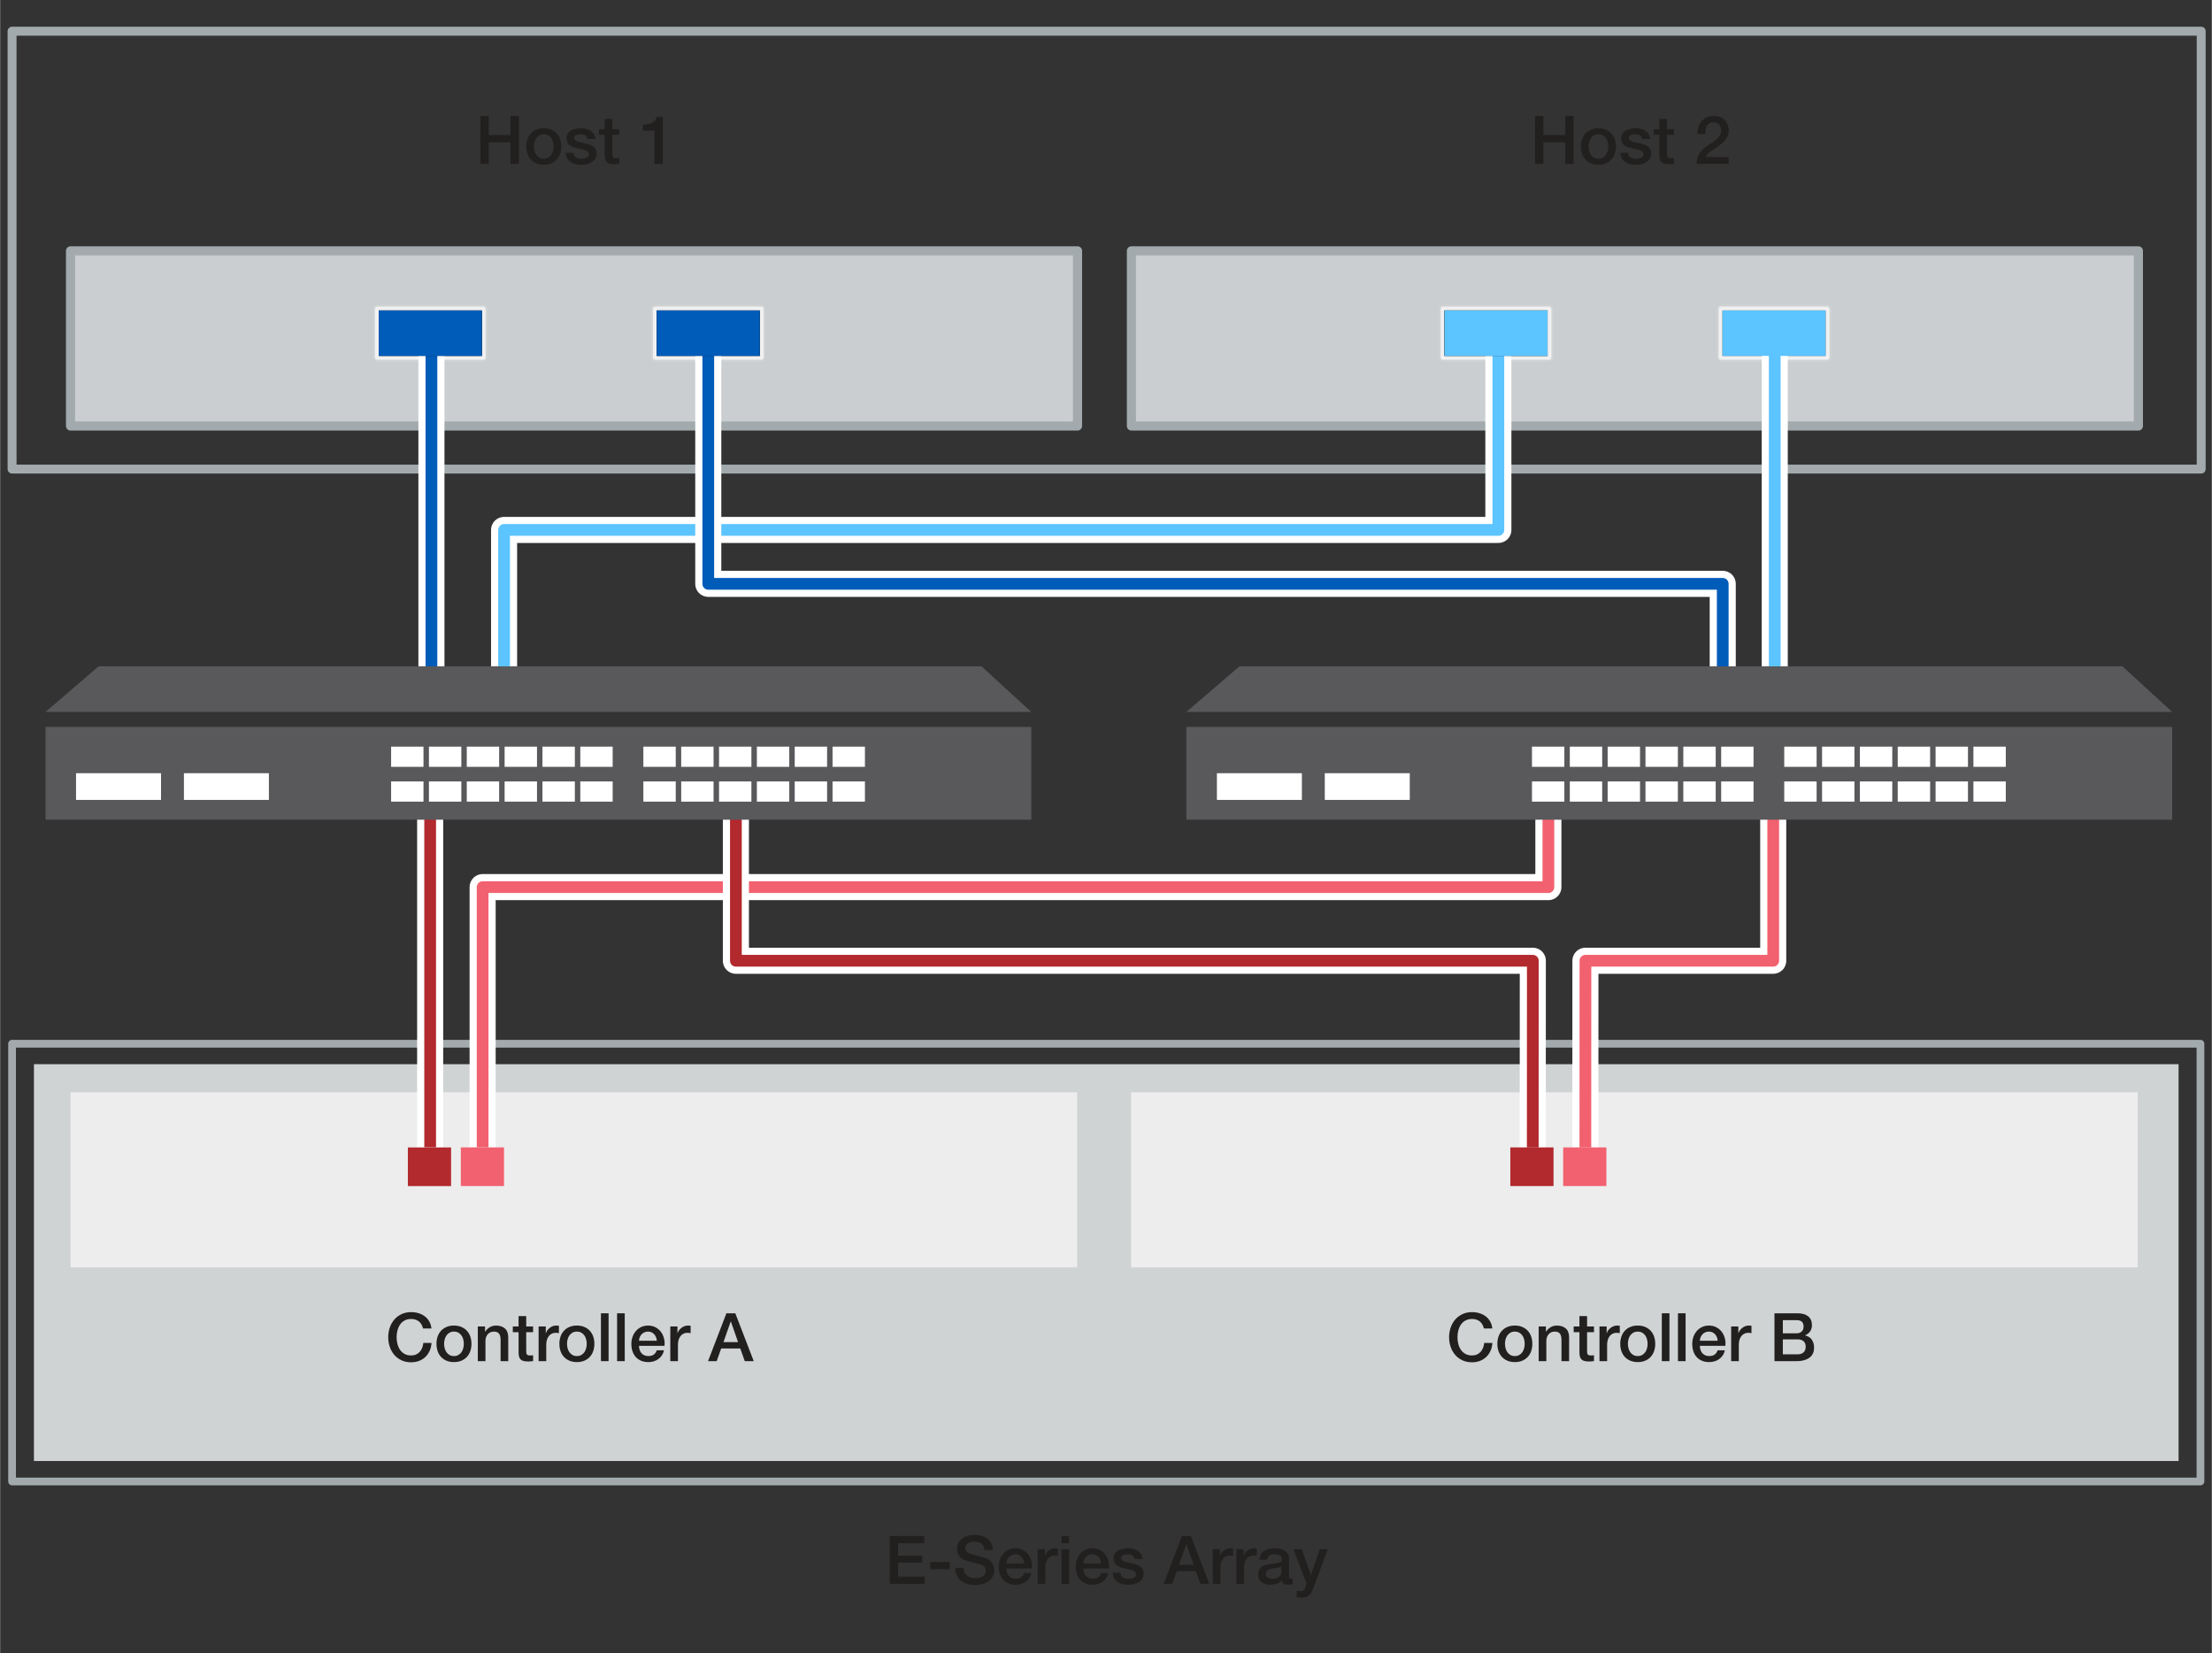 <?xml version="1.0" encoding="UTF-8"?><svg xmlns="http://www.w3.org/2000/svg" width="4.125in" height="3.083in" viewBox="0 0 297 222.007"><rect x="0" y="0" width="297" height="222.007" fill="#333333" stroke="none"/><g id="a"><rect x="1.6" y="4.189" width="293.969" height="58.794" fill="none" stroke="#a2aaad" stroke-linecap="round" stroke-linejoin="round" stroke-width="1.199"/><rect x="9.45" y="33.68" width="135.226" height="23.518" fill="#caced0" stroke="#a2aaad" stroke-linecap="round" stroke-linejoin="round" stroke-width="1.225"/><rect x="151.912" y="33.68" width="135.226" height="23.518" fill="#caced0" stroke="#a2aaad" stroke-linecap="round" stroke-linejoin="round" stroke-width="1.225"/><path d="M64.488,15.573h1.125v2.556h2.925v-2.556h1.125v6.426h-1.125v-2.898h-2.925v2.898h-1.125v-6.426Z" fill="#221f1f"/><path d="M73.001,22.124c-.372,0-.704-.062-.994-.185-.292-.123-.537-.292-.738-.509-.201-.216-.354-.474-.459-.773s-.157-.63-.157-.99c0-.354.052-.681.157-.98.105-.301.258-.559.459-.774s.447-.386.738-.509c.291-.123.622-.185.994-.185s.704.062.995.185.537.293.738.509c.201.216.354.474.459.774.105.3.158.627.158.98,0,.36-.053.69-.158.99s-.258.558-.459.773c-.201.217-.447.386-.738.509s-.623.185-.995.185ZM73.001,21.315c.228,0,.426-.049.594-.145s.306-.222.414-.378.188-.331.238-.526.077-.395.077-.599c0-.198-.026-.396-.077-.594s-.13-.374-.238-.526c-.108-.153-.246-.277-.414-.374-.168-.096-.366-.144-.594-.144s-.426.048-.594.144c-.168.097-.306.221-.414.374-.108.152-.188.328-.239.526-.051.198-.076.396-.076.594,0,.204.025.403.076.599.051.195.131.37.239.526s.246.282.414.378.366.145.594.145Z" fill="#221f1f"/><path d="M76.979,20.504c.03.3.144.51.342.63.198.12.435.181.711.181.096,0,.205-.008.328-.022.123-.016.239-.044.347-.086s.196-.104.266-.185c.069-.081.1-.188.094-.319s-.054-.24-.144-.324c-.09-.084-.206-.151-.346-.202-.141-.051-.302-.095-.481-.131-.18-.036-.363-.075-.549-.117-.192-.042-.376-.093-.553-.152-.177-.061-.336-.142-.477-.243-.141-.103-.253-.232-.337-.392-.084-.159-.126-.355-.126-.59,0-.252.061-.463.184-.634.123-.172.279-.31.468-.414.189-.105.399-.179.63-.221s.452-.063.662-.063c.24,0,.469.026.688.077.219.051.417.133.594.247.177.114.324.263.441.445.117.184.19.404.22.662h-1.071c-.048-.246-.161-.411-.337-.495-.177-.084-.38-.126-.608-.126-.072,0-.157.006-.256.018-.099.013-.192.035-.279.067-.087.033-.161.081-.221.145-.06.062-.09.146-.09.247,0,.126.043.229.13.307.087.077.201.143.342.193.141.051.301.094.481.13.18.036.366.075.558.117.186.042.369.093.549.153.18.06.34.141.481.243.141.102.255.23.342.387s.131.348.131.576c0,.275-.063.51-.189.702-.126.191-.29.348-.49.468-.201.12-.425.207-.67.261-.246.054-.489.081-.729.081-.294,0-.566-.033-.814-.099-.249-.066-.465-.167-.648-.302-.183-.135-.327-.303-.432-.504s-.161-.439-.167-.716h1.026Z" fill="#221f1f"/><path d="M80.408,17.345h.774v-1.395h1.026v1.395h.927v.766h-.927v2.483c0,.108.004.201.014.279.009.078.03.144.063.198.033.054.082.095.148.121.066.027.156.041.27.041.072,0,.144-.002.216-.005s.144-.014.216-.031v.792c-.114.012-.225.023-.333.036-.108.012-.219.018-.333.018-.27,0-.487-.025-.652-.076s-.294-.126-.387-.226c-.093-.099-.156-.223-.189-.373-.033-.15-.052-.321-.058-.513v-2.745h-.774v-.766Z" fill="#221f1f"/><path d="M86.312,16.743c.216,0,.426-.019.63-.054.204-.036.389-.097.554-.181s.306-.191.423-.324c.117-.132.193-.293.229-.485h.837v6.3h-1.125v-4.446h-1.548v-.81Z" fill="#221f1f"/><path d="M206.115,15.573h1.125v2.556h2.925v-2.556h1.125v6.426h-1.125v-2.898h-2.925v2.898h-1.125v-6.426Z" fill="#221f1f"/><path d="M214.628,22.124c-.372,0-.704-.062-.994-.185-.292-.123-.537-.292-.738-.509-.201-.216-.354-.474-.459-.773s-.157-.63-.157-.99c0-.354.052-.681.157-.98.105-.301.258-.559.459-.774s.447-.386.738-.509c.291-.123.622-.185.994-.185s.704.062.995.185.537.293.738.509c.201.216.354.474.459.774.105.3.158.627.158.98,0,.36-.053.69-.158.99s-.258.558-.459.773c-.201.217-.447.386-.738.509s-.623.185-.995.185ZM214.628,21.315c.228,0,.426-.049.594-.145s.306-.222.414-.378.188-.331.238-.526.077-.395.077-.599c0-.198-.026-.396-.077-.594s-.13-.374-.238-.526c-.108-.153-.246-.277-.414-.374-.168-.096-.366-.144-.594-.144s-.426.048-.594.144c-.168.097-.306.221-.414.374-.108.152-.188.328-.239.526-.051.198-.076.396-.076.594,0,.204.025.403.076.599.051.195.131.37.239.526s.246.282.414.378.366.145.594.145Z" fill="#221f1f"/><path d="M218.606,20.504c.03.3.144.51.342.63.198.12.435.181.711.181.096,0,.205-.008.328-.022.124-.016.239-.044.346-.086.109-.042.197-.104.266-.185s.102-.188.096-.319c-.008-.132-.055-.24-.145-.324s-.205-.151-.347-.202-.302-.095-.481-.131c-.18-.036-.363-.075-.549-.117-.192-.042-.376-.093-.553-.152-.177-.061-.336-.142-.477-.243-.141-.103-.253-.232-.337-.392-.084-.159-.126-.355-.126-.59,0-.252.061-.463.184-.634.123-.172.279-.31.468-.414.189-.105.399-.179.63-.221s.452-.063.662-.063c.24,0,.469.026.689.077.219.051.416.133.594.247.176.114.324.263.441.445.117.184.189.404.221.662h-1.072c-.047-.246-.16-.411-.337-.495-.177-.084-.38-.126-.608-.126-.072,0-.157.006-.256.018-.099.013-.192.035-.279.067-.087.033-.161.081-.221.145-.06.062-.09.146-.09.247,0,.126.043.229.13.307.087.077.201.143.342.193.141.051.301.094.481.13.18.036.366.075.557.117.188.042.369.093.549.153.182.06.342.141.482.243.141.102.256.23.342.387.088.156.131.348.131.576,0,.275-.062.51-.189.702-.125.191-.289.348-.49.468s-.424.207-.67.261-.49.081-.729.081c-.294,0-.566-.033-.814-.099-.249-.066-.465-.167-.648-.302-.183-.135-.327-.303-.432-.504s-.161-.439-.167-.716h1.026Z" fill="#221f1f"/><path d="M222.035,17.345h.773v-1.395h1.026v1.395h.927v.766h-.927v2.483c0,.108.005.201.014.279s.029.144.062.198c.033.054.083.095.148.121.066.027.156.041.271.041.072,0,.144-.002.216-.005s.144-.014.216-.031v.792c-.114.012-.225.023-.333.036-.107.012-.219.018-.333.018-.27,0-.487-.025-.652-.076s-.294-.126-.387-.226c-.094-.099-.156-.223-.189-.373s-.053-.321-.059-.513v-2.745h-.773v-.766Z" fill="#221f1f"/><path d="M232.115,21.999h-4.303c.006-.522.132-.978.378-1.368.246-.39.582-.729,1.009-1.017.203-.15.417-.296.639-.437.222-.142.426-.293.612-.455.186-.162.339-.337.459-.526.12-.188.183-.406.188-.652,0-.114-.014-.235-.04-.364-.027-.129-.08-.249-.157-.36-.078-.11-.187-.204-.324-.279-.139-.074-.318-.112-.54-.112-.204,0-.374.041-.509.122s-.243.191-.324.333c-.081.141-.141.308-.18.499-.039.192-.062.399-.067.621h-1.026c0-.348.047-.67.14-.968.093-.297.232-.553.419-.77.186-.216.412-.385.679-.508.268-.123.578-.185.932-.185.384,0,.705.062.963.188s.467.285.626.478c.159.191.271.4.338.625.065.226.099.439.099.644,0,.252-.039.48-.117.685s-.183.392-.314.562c-.133.171-.282.328-.45.472-.168.145-.342.279-.522.405-.18.126-.359.246-.54.36-.18.114-.347.228-.499.342-.153.114-.287.232-.4.355-.114.123-.192.254-.234.392h3.069v.918Z" fill="#221f1f"/></g><g id="b"><path d="M119.463,206.239h4.626v.972h-3.501v1.683h3.24v.919h-3.24v1.881h3.564v.972h-4.689v-6.426Z" fill="#221f1f"/><path d="M124.89,209.731h2.619v.972h-2.619v-.972Z" fill="#221f1f"/><path d="M129.372,210.523c0,.246.042.456.126.63s.201.316.351.427c.15.111.323.192.518.243.195.052.406.077.634.077.246,0,.456-.028.63-.086.174-.057.315-.131.423-.221s.186-.193.234-.311c.048-.116.072-.235.072-.355,0-.246-.056-.427-.167-.544-.111-.117-.233-.199-.365-.248-.228-.084-.494-.163-.796-.238-.303-.075-.677-.172-1.121-.292-.276-.072-.505-.167-.688-.284s-.329-.247-.437-.392c-.108-.144-.185-.297-.229-.459s-.067-.326-.067-.495c0-.323.067-.604.203-.841.135-.237.313-.434.535-.59.222-.156.474-.271.756-.347.282-.074.567-.112.855-.112.336,0,.652.044.949.131.297.087.558.218.783.392s.403.389.536.644c.132.255.198.55.198.886h-1.125c-.03-.414-.171-.706-.423-.877s-.573-.257-.963-.257c-.132,0-.267.014-.405.041-.138.026-.264.071-.378.135-.114.062-.208.148-.284.257-.075.107-.112.242-.112.404,0,.229.07.407.211.536s.326.227.554.292c.024.006.118.031.283.076.165.046.35.095.554.148.204.055.403.107.599.158.195.051.334.088.418.112.21.066.393.156.549.27.156.114.287.245.392.392.105.147.183.305.234.473.051.168.077.336.077.504,0,.36-.074.668-.221.923s-.34.464-.581.625c-.24.162-.513.281-.819.355-.306.075-.618.113-.936.113-.366,0-.711-.045-1.035-.136-.324-.09-.606-.228-.846-.414-.24-.186-.432-.424-.576-.715s-.219-.635-.225-1.03h1.125Z" fill="#221f1f"/><path d="M135.122,210.604c0,.18.025.354.077.521.051.168.127.315.229.441s.231.227.387.301c.156.075.342.113.558.113.3,0,.542-.064.725-.194.183-.129.32-.322.41-.58h.972c-.054.252-.147.477-.279.675s-.291.364-.477.5c-.186.135-.395.236-.625.306s-.472.104-.725.104c-.366,0-.69-.06-.972-.18-.282-.12-.521-.288-.716-.504-.195-.217-.342-.475-.441-.774s-.148-.63-.148-.99c0-.33.053-.644.158-.94s.255-.558.45-.783c.195-.225.431-.403.707-.535s.588-.198.936-.198c.366,0,.694.077.985.229.291.153.533.355.725.607s.332.542.418.869.109.664.068,1.013h-3.42ZM137.517,209.928c-.012-.162-.046-.317-.104-.468-.057-.149-.135-.28-.234-.392-.099-.11-.219-.201-.36-.27-.141-.069-.299-.104-.473-.104-.18,0-.343.031-.49.095-.147.062-.273.149-.378.261s-.189.241-.252.392c-.063.149-.098.312-.104.485h2.394Z" fill="#221f1f"/><path d="M139.326,208.011h.963v.9h.018c.03-.126.088-.249.175-.369s.192-.229.315-.328c.123-.1.259-.179.409-.239.15-.06.303-.09.459-.09.12,0,.203.003.248.01.045.006.091.012.14.018v.99c-.072-.013-.146-.022-.221-.032-.075-.009-.148-.013-.22-.013-.174,0-.338.034-.491.104-.153.068-.287.171-.4.306-.114.135-.204.302-.27.499-.066.198-.099.427-.099.685v2.214h-1.026v-4.653Z" fill="#221f1f"/><path d="M142.52,206.239h1.026v.972h-1.026v-.972ZM142.52,208.011h1.026v4.653h-1.026v-4.653Z" fill="#221f1f"/><path d="M145.463,210.604c0,.18.025.354.077.521.051.168.127.315.229.441s.231.227.387.301c.156.075.342.113.558.113.3,0,.542-.064.725-.194.183-.129.32-.322.41-.58h.972c-.054.252-.147.477-.279.675s-.291.364-.477.5c-.186.135-.395.236-.625.306s-.472.104-.725.104c-.366,0-.69-.06-.972-.18-.282-.12-.521-.288-.716-.504-.195-.217-.342-.475-.441-.774s-.148-.63-.148-.99c0-.33.053-.644.158-.94s.255-.558.45-.783c.195-.225.431-.403.707-.535s.588-.198.936-.198c.366,0,.694.077.985.229.291.153.533.355.725.607s.332.542.418.869.109.664.068,1.013h-3.42ZM147.857,209.928c-.012-.162-.046-.317-.104-.468-.057-.149-.135-.28-.234-.392-.099-.11-.219-.201-.36-.27-.141-.069-.299-.104-.473-.104-.18,0-.343.031-.49.095-.147.062-.273.149-.378.261s-.189.241-.252.392c-.063.149-.098.312-.104.485h2.394Z" fill="#221f1f"/><path d="M150.44,211.17c.03.3.144.51.342.63.198.12.435.181.711.181.096,0,.205-.008.328-.022.123-.016.239-.044.347-.086s.196-.104.266-.185c.069-.081.1-.188.094-.319s-.054-.24-.144-.324c-.09-.084-.206-.151-.346-.202-.141-.051-.302-.095-.481-.131-.18-.036-.363-.075-.549-.117-.192-.042-.376-.093-.553-.152-.177-.061-.336-.142-.477-.243-.141-.103-.253-.232-.337-.392-.084-.159-.126-.355-.126-.59,0-.252.061-.463.184-.634.123-.172.279-.31.468-.414.189-.105.399-.179.63-.221s.452-.063.662-.063c.24,0,.469.026.688.077.219.051.417.133.594.247.177.114.324.263.441.445.117.184.19.404.22.662h-1.071c-.048-.246-.161-.411-.337-.495-.177-.084-.38-.126-.608-.126-.072,0-.157.006-.256.018-.099.013-.192.035-.279.067-.087.033-.161.081-.221.145-.06.062-.09.146-.09.247,0,.126.043.229.13.307.087.077.201.143.342.193.141.051.301.094.481.13.18.036.366.075.558.117.186.042.369.093.549.153.18.06.34.141.481.243.141.102.255.23.342.387s.131.348.131.576c0,.275-.063.51-.189.702-.126.191-.29.348-.49.468-.201.12-.425.207-.67.261-.246.054-.489.081-.729.081-.294,0-.566-.033-.814-.099-.249-.066-.465-.167-.648-.302-.183-.135-.327-.303-.432-.504s-.161-.439-.167-.716h1.026Z" fill="#221f1f"/><path d="M158.702,206.239h1.197l2.475,6.426h-1.206l-.603-1.701h-2.565l-.603,1.701h-1.161l2.466-6.426ZM158.306,210.109h1.962l-.963-2.764h-.027l-.972,2.764Z" fill="#221f1f"/><path d="M162.842,208.011h.963v.9h.018c.03-.126.088-.249.175-.369s.192-.229.315-.328c.123-.1.259-.179.409-.239.15-.06.303-.09.459-.09.12,0,.203.003.248.01.045.006.091.012.14.018v.99c-.072-.013-.146-.022-.221-.032-.075-.009-.148-.013-.22-.013-.174,0-.338.034-.491.104-.153.068-.287.171-.4.306-.114.135-.204.302-.27.499-.066.198-.099.427-.099.685v2.214h-1.026v-4.653Z" fill="#221f1f"/><path d="M166.01,208.011h.963v.9h.018c.03-.126.088-.249.175-.369s.192-.229.315-.328c.123-.1.259-.179.409-.239.15-.06.303-.09.459-.09.12,0,.203.003.248.01.045.006.091.012.14.018v.99c-.072-.013-.146-.022-.221-.032-.075-.009-.148-.013-.22-.013-.174,0-.338.034-.491.104-.153.068-.287.171-.4.306-.114.135-.204.302-.27.499-.066.198-.099.427-.099.685v2.214h-1.026v-4.653Z" fill="#221f1f"/><path d="M173.075,211.629c0,.126.017.216.049.271.033.054.098.081.194.081h.108c.042,0,.09-.006.144-.019v.711c-.036.012-.083.025-.14.041-.057.015-.116.028-.175.04-.06.012-.12.021-.18.027s-.111.009-.153.009c-.21,0-.384-.042-.522-.126-.138-.084-.229-.23-.27-.441-.204.198-.455.343-.751.433-.297.09-.584.135-.86.135-.21,0-.411-.028-.603-.086-.192-.057-.361-.141-.508-.252-.147-.11-.264-.252-.351-.423s-.13-.37-.13-.599c0-.288.052-.521.157-.701.105-.181.243-.321.414-.424.171-.102.363-.175.576-.22s.427-.08.644-.104c.186-.036.363-.062.531-.077.168-.015.316-.04.446-.076.129-.036.231-.092.306-.167.075-.074.113-.187.113-.337,0-.132-.032-.24-.095-.324s-.141-.148-.234-.193c-.093-.045-.197-.075-.311-.09s-.222-.022-.324-.022c-.288,0-.525.06-.711.18s-.291.306-.315.558h-1.026c.018-.3.09-.549.216-.746.126-.198.287-.357.482-.478.195-.12.415-.204.661-.252s.498-.072.756-.072c.228,0,.453.024.675.072.222.048.421.126.599.234.177.107.319.247.427.418s.162.38.162.626v2.394ZM172.049,210.333c-.156.103-.348.164-.576.185-.228.021-.456.053-.684.095-.108.018-.213.043-.315.076s-.192.078-.27.135c-.078.058-.14.133-.185.226s-.067.205-.067.337c0,.114.033.21.099.288.066.078.146.14.238.185.093.045.195.077.306.095.111.018.211.027.301.027.114,0,.237-.016.369-.045.132-.03.256-.081.374-.153s.214-.163.292-.274.117-.248.117-.41v-.765Z" fill="#221f1f"/><path d="M173.669,208.011h1.125l1.215,3.475h.018l1.179-3.475h1.071l-1.809,4.905c-.084.21-.167.411-.248.604-.081.191-.18.361-.297.508-.117.147-.263.265-.437.352-.174.087-.396.13-.666.13-.24,0-.477-.018-.711-.054v-.864c.084.012.165.025.243.041.078.015.159.022.243.022.12,0,.219-.016.297-.045.078-.03.143-.074.193-.131.051-.057.095-.125.131-.202.036-.078.069-.168.099-.271l.117-.359-1.764-4.636Z" fill="#221f1f"/><rect x="1.6" y="140.143" width="293.871" height="58.774" fill="none" stroke="#a2aaad" stroke-linecap="round" stroke-linejoin="round" stroke-width="1.037"/><rect x="4.538" y="142.889" width="287.994" height="53.281" fill="#d0d3d4"/><rect x="9.45" y="146.662" width="135.181" height="23.51" fill="#ededed"/><rect x="151.862" y="146.662" width="135.181" height="23.51" fill="#ededed"/><path d="M56.791,178.38c-.048-.187-.114-.357-.198-.514-.084-.155-.192-.29-.324-.404s-.287-.203-.463-.266c-.177-.063-.383-.095-.617-.095-.342,0-.638.069-.886.207-.249.139-.452.322-.608.554-.156.23-.271.493-.346.787-.075.294-.113.595-.113.9s.038.606.113.899c.075.295.19.557.346.788.156.23.359.415.608.554.249.138.544.207.886.207.252,0,.474-.044.666-.131s.357-.207.495-.36c.138-.152.246-.331.324-.535.078-.204.129-.423.153-.657h1.098c-.024.385-.106.735-.247,1.054-.141.317-.332.592-.572.823-.24.23-.522.409-.846.535-.324.126-.681.189-1.071.189-.48,0-.911-.089-1.292-.266s-.704-.419-.967-.725c-.264-.306-.467-.663-.607-1.071-.141-.408-.212-.843-.212-1.305,0-.456.071-.888.212-1.296.141-.408.343-.766.607-1.071.264-.306.586-.549.967-.729.381-.181.812-.271,1.292-.271.36,0,.699.05,1.017.148.318.1.599.243.841.433.243.188.439.418.59.688.15.27.243.579.279.927h-1.125Z" fill="#221f1f"/><path d="M60.94,182.889c-.372,0-.704-.062-.994-.185-.292-.123-.537-.292-.738-.509-.201-.216-.354-.474-.459-.773s-.157-.63-.157-.99c0-.354.052-.681.157-.98.105-.301.258-.559.459-.774s.447-.386.738-.509c.291-.123.622-.185.994-.185s.704.062.995.185.537.293.738.509c.201.216.354.474.459.774.105.3.158.627.158.98,0,.36-.053.69-.158.99s-.258.558-.459.773c-.201.217-.447.386-.738.509s-.623.185-.995.185ZM60.94,182.08c.228,0,.426-.049.594-.145s.306-.222.414-.378.188-.331.238-.526.077-.395.077-.599c0-.198-.026-.396-.077-.594s-.13-.374-.238-.526c-.108-.153-.246-.277-.414-.374-.168-.096-.366-.144-.594-.144s-.426.048-.594.144c-.168.097-.306.221-.414.374-.108.152-.188.328-.239.526-.051.198-.076.396-.076.594,0,.204.025.403.076.599.051.195.131.37.239.526s.246.282.414.378.366.145.594.145Z" fill="#221f1f"/><path d="M64.144,178.11h.972v.685l.018.018c.156-.258.36-.46.612-.607.252-.146.531-.221.837-.221.51,0,.912.133,1.206.396s.441.66.441,1.188v3.195h-1.026v-2.925c-.012-.366-.09-.632-.234-.797-.144-.165-.369-.247-.675-.247-.174,0-.33.031-.468.095-.138.062-.255.149-.351.261-.096.111-.171.241-.225.392-.054.149-.081.309-.081.477v2.745h-1.026v-4.653Z" fill="#221f1f"/><path d="M68.842,178.11h.774v-1.395h1.026v1.395h.927v.766h-.927v2.483c0,.108.004.201.014.279.009.078.03.144.063.198.033.054.082.095.148.121.066.027.156.041.27.041.072,0,.144-.002.216-.005s.144-.014.216-.031v.792c-.114.012-.225.023-.333.036-.108.012-.219.018-.333.018-.27,0-.487-.025-.652-.076s-.294-.126-.387-.226c-.093-.099-.156-.223-.189-.373-.033-.15-.052-.321-.058-.513v-2.745h-.774v-.766Z" fill="#221f1f"/><path d="M72.307,178.11h.963v.9h.018c.03-.126.088-.249.175-.369s.192-.229.315-.328c.123-.1.259-.179.409-.239.15-.06.303-.09.459-.09.12,0,.203.003.248.01.045.006.091.012.14.018v.99c-.072-.013-.146-.022-.221-.032-.075-.009-.148-.013-.22-.013-.174,0-.338.034-.491.104-.153.068-.287.171-.4.306-.114.135-.204.302-.27.499-.066.198-.099.427-.099.685v2.214h-1.026v-4.653Z" fill="#221f1f"/><path d="M77.446,182.889c-.372,0-.704-.062-.994-.185-.292-.123-.537-.292-.738-.509-.201-.216-.354-.474-.459-.773s-.157-.63-.157-.99c0-.354.052-.681.157-.98.105-.301.258-.559.459-.774s.447-.386.738-.509c.291-.123.622-.185.994-.185s.704.062.995.185.537.293.738.509c.201.216.354.474.459.774.105.3.158.627.158.98,0,.36-.053.69-.158.99s-.258.558-.459.773c-.201.217-.447.386-.738.509s-.623.185-.995.185ZM77.446,182.08c.228,0,.426-.049.594-.145s.306-.222.414-.378.188-.331.238-.526.077-.395.077-.599c0-.198-.026-.396-.077-.594s-.13-.374-.238-.526c-.108-.153-.246-.277-.414-.374-.168-.096-.366-.144-.594-.144s-.426.048-.594.144c-.168.097-.306.221-.414.374-.108.152-.188.328-.239.526-.051.198-.076.396-.076.594,0,.204.025.403.076.599.051.195.131.37.239.526s.246.282.414.378.366.145.594.145Z" fill="#221f1f"/><path d="M80.677,176.337h1.026v6.426h-1.026v-6.426Z" fill="#221f1f"/><path d="M82.846,176.337h1.026v6.426h-1.026v-6.426Z" fill="#221f1f"/><path d="M85.788,180.703c0,.18.025.354.077.521.051.168.127.315.229.441s.231.227.387.301c.156.075.342.113.558.113.3,0,.542-.064.725-.194.183-.129.32-.322.41-.58h.972c-.054.252-.147.477-.279.675s-.291.364-.477.5c-.186.135-.395.236-.625.306s-.472.104-.725.104c-.366,0-.69-.06-.972-.18-.282-.12-.521-.288-.716-.504-.195-.217-.342-.475-.441-.774s-.148-.63-.148-.99c0-.33.053-.644.158-.94s.255-.558.45-.783c.195-.225.431-.403.707-.535s.588-.198.936-.198c.366,0,.694.077.985.229.291.153.533.355.725.607s.332.542.418.869.109.664.068,1.013h-3.42ZM88.183,180.027c-.012-.162-.046-.317-.104-.468-.057-.149-.135-.28-.234-.392-.099-.11-.219-.201-.36-.27-.141-.069-.299-.104-.473-.104-.18,0-.343.031-.49.095-.147.062-.273.149-.378.261s-.189.241-.252.392c-.063.149-.098.312-.104.485h2.394Z" fill="#221f1f"/><path d="M89.992,178.11h.963v.9h.018c.03-.126.088-.249.175-.369s.192-.229.315-.328c.123-.1.259-.179.409-.239.15-.06.303-.09.459-.09.12,0,.203.003.248.01.045.006.091.012.14.018v.99c-.072-.013-.146-.022-.221-.032-.075-.009-.148-.013-.22-.013-.174,0-.338.034-.491.104-.153.068-.287.171-.4.306-.114.135-.204.302-.27.499-.066.198-.099.427-.099.685v2.214h-1.026v-4.653Z" fill="#221f1f"/><path d="M97.525,176.337h1.197l2.475,6.426h-1.206l-.603-1.701h-2.565l-.603,1.701h-1.161l2.466-6.426ZM97.129,180.207h1.962l-.963-2.764h-.027l-.972,2.764Z" fill="#221f1f"/><path d="M199.252,178.38c-.048-.187-.114-.357-.198-.514-.084-.155-.192-.29-.324-.404s-.287-.203-.463-.266c-.177-.063-.383-.095-.617-.095-.342,0-.638.069-.886.207-.249.139-.452.322-.608.554-.156.23-.271.493-.346.787-.075.294-.113.595-.113.9s.038.606.113.899c.075.295.19.557.346.788.156.23.359.415.608.554.249.138.544.207.886.207.252,0,.474-.044.666-.131s.357-.207.495-.36c.138-.152.246-.331.324-.535.078-.204.129-.423.153-.657h1.098c-.024.385-.106.735-.247,1.054-.141.317-.332.592-.572.823-.24.23-.522.409-.846.535-.324.126-.681.189-1.071.189-.48,0-.911-.089-1.292-.266s-.704-.419-.967-.725c-.264-.306-.467-.663-.607-1.071-.141-.408-.212-.843-.212-1.305,0-.456.071-.888.212-1.296.141-.408.343-.766.607-1.071.264-.306.586-.549.967-.729.381-.181.812-.271,1.292-.271.36,0,.699.05,1.017.148.318.1.599.243.841.433.243.188.439.418.59.688.15.27.243.579.279.927h-1.125Z" fill="#221f1f"/><path d="M203.401,182.889c-.372,0-.704-.062-.994-.185-.292-.123-.537-.292-.738-.509-.201-.216-.354-.474-.459-.773s-.157-.63-.157-.99c0-.354.052-.681.157-.98.105-.301.258-.559.459-.774s.447-.386.738-.509c.291-.123.622-.185.994-.185s.704.062.995.185.537.293.738.509c.201.216.354.474.459.774.105.3.158.627.158.98,0,.36-.053.69-.158.99s-.258.558-.459.773c-.201.217-.447.386-.738.509s-.623.185-.995.185ZM203.401,182.08c.228,0,.426-.049.594-.145s.306-.222.414-.378.188-.331.238-.526.077-.395.077-.599c0-.198-.026-.396-.077-.594s-.13-.374-.238-.526c-.108-.153-.246-.277-.414-.374-.168-.096-.366-.144-.594-.144s-.426.048-.594.144c-.168.097-.306.221-.414.374-.108.152-.188.328-.239.526-.051.198-.076.396-.076.594,0,.204.025.403.076.599.051.195.131.37.239.526s.246.282.414.378.366.145.594.145Z" fill="#221f1f"/><path d="M206.605,178.11h.972v.685l.018.018c.156-.258.36-.46.612-.607.252-.146.531-.221.837-.221.51,0,.912.133,1.206.396s.441.66.441,1.188v3.195h-1.026v-2.925c-.012-.366-.09-.632-.234-.797-.144-.165-.369-.247-.675-.247-.174,0-.33.031-.468.095-.138.062-.255.149-.351.261-.096.111-.171.241-.225.392-.054.149-.081.309-.081.477v2.745h-1.026v-4.653Z" fill="#221f1f"/><path d="M211.302,178.11h.774v-1.395h1.026v1.395h.927v.766h-.927v2.483c0,.108.004.201.014.279.009.078.03.144.063.198.033.054.082.095.148.121.066.027.156.041.27.041.072,0,.144-.002.216-.005s.144-.014.216-.031v.792c-.114.012-.225.023-.333.036-.108.012-.219.018-.333.018-.27,0-.487-.025-.652-.076s-.294-.126-.387-.226c-.093-.099-.156-.223-.189-.373-.033-.15-.052-.321-.058-.513v-2.745h-.774v-.766Z" fill="#221f1f"/><path d="M214.768,178.11h.963v.9h.018c.03-.126.088-.249.175-.369s.192-.229.315-.328c.123-.1.259-.179.409-.239.15-.06.303-.09.459-.09.12,0,.203.003.248.01.045.006.091.012.14.018v.99c-.072-.013-.146-.022-.221-.032-.075-.009-.148-.013-.22-.013-.174,0-.338.034-.491.104-.153.068-.287.171-.4.306-.114.135-.204.302-.27.499-.066.198-.099.427-.099.685v2.214h-1.026v-4.653Z" fill="#221f1f"/><path d="M219.906,182.889c-.372,0-.704-.062-.994-.185-.292-.123-.537-.292-.738-.509-.201-.216-.354-.474-.459-.773s-.157-.63-.157-.99c0-.354.052-.681.157-.98.105-.301.258-.559.459-.774s.447-.386.738-.509c.291-.123.622-.185.994-.185s.703.062.995.185c.29.123.536.293.737.509s.354.474.459.774c.105.3.158.627.158.98,0,.36-.053.69-.158.99-.104.3-.258.558-.459.773-.201.217-.447.386-.737.509-.292.123-.623.185-.995.185ZM219.906,182.08c.228,0,.426-.049.594-.145s.307-.222.414-.378c.108-.156.188-.331.239-.526.051-.195.076-.395.076-.599,0-.198-.025-.396-.076-.594-.052-.198-.131-.374-.239-.526-.107-.153-.246-.277-.414-.374-.168-.096-.366-.144-.594-.144s-.426.048-.594.144c-.168.097-.306.221-.414.374-.108.152-.188.328-.239.526-.051.198-.076.396-.076.594,0,.204.025.403.076.599.051.195.131.37.239.526s.246.282.414.378.366.145.594.145Z" fill="#221f1f"/><path d="M223.138,176.337h1.025v6.426h-1.025v-6.426Z" fill="#221f1f"/><path d="M225.307,176.337h1.025v6.426h-1.025v-6.426Z" fill="#221f1f"/><path d="M228.249,180.703c0,.18.025.354.077.521.051.168.127.315.229.441.102.126.23.227.387.301.156.075.342.113.558.113.3,0,.542-.064.725-.194.183-.129.319-.322.409-.58h.973c-.055.252-.147.477-.279.675s-.291.364-.477.5c-.187.135-.395.236-.626.306-.23.069-.473.104-.725.104-.366,0-.689-.06-.972-.18s-.521-.288-.716-.504c-.195-.217-.342-.475-.44-.774-.1-.3-.148-.63-.148-.99,0-.33.052-.644.157-.94.104-.297.255-.558.45-.783.194-.225.43-.403.706-.535s.588-.198.937-.198c.365,0,.694.077.985.229.291.153.532.355.725.607.191.252.331.542.418.869s.109.664.067,1.013h-3.42ZM230.643,180.027c-.013-.162-.047-.317-.104-.468-.058-.149-.136-.28-.234-.392-.099-.11-.219-.201-.36-.27-.141-.069-.298-.104-.472-.104-.181,0-.344.031-.491.095-.146.062-.272.149-.378.261-.104.111-.188.241-.252.392-.062.149-.098.312-.104.485h2.395Z" fill="#221f1f"/><path d="M232.452,178.11h.963v.9h.019c.029-.126.088-.249.175-.369s.192-.229.315-.328c.123-.1.259-.179.409-.239.15-.06.303-.09.459-.09.12,0,.202.003.248.01.045.006.091.012.139.018v.99c-.071-.013-.146-.022-.22-.032-.075-.009-.148-.013-.221-.013-.174,0-.338.034-.49.104-.153.068-.287.171-.401.306-.113.135-.204.302-.27.499-.066.198-.099.427-.099.685v2.214h-1.026v-4.653Z" fill="#221f1f"/><path d="M238.266,176.337h3.123c.576,0,1.038.132,1.387.396.348.265.521.663.521,1.197,0,.324-.079.602-.238.832-.159.231-.386.41-.68.536v.018c.396.084.696.271.9.562s.306.656.306,1.094c0,.252-.045.487-.135.706-.09.22-.231.408-.423.567-.192.159-.438.285-.738.378s-.657.14-1.071.14h-2.952v-6.426ZM239.391,179.028h1.836c.271,0,.495-.076.676-.229.18-.152.27-.373.27-.661,0-.324-.081-.552-.243-.684-.162-.133-.396-.198-.702-.198h-1.836v1.772ZM239.391,181.845h1.989c.342,0,.607-.089.797-.266.188-.177.283-.428.283-.751,0-.318-.095-.562-.283-.734-.189-.171-.455-.256-.797-.256h-1.989v2.007Z" fill="#221f1f"/><rect x="50.197" y="41.045" width="15.124" height="7.384" rx=".406" ry=".406" fill="#f1f1f2" stroke="#d0d3d4" stroke-miterlimit="10" stroke-width=".251"/><rect x="50.839" y="41.689" width="13.84" height="6.097" fill="#101820"/><rect x="87.529" y="41.045" width="15.124" height="7.384" rx=".406" ry=".406" fill="#f1f1f2" stroke="#d0d3d4" stroke-miterlimit="10" stroke-width=".251"/><rect x="88.171" y="41.689" width="13.84" height="6.097" fill="#101820"/><rect x="230.646" y="41.045" width="15.124" height="7.384" rx=".406" ry=".406" fill="#f1f1f2" stroke="#d0d3d4" stroke-miterlimit="10" stroke-width=".251"/><rect x="231.288" y="41.689" width="13.84" height="6.097" fill="#101820"/><rect x="193.314" y="41.045" width="15.124" height="7.384" rx=".406" ry=".406" fill="#f1f1f2" stroke="#d0d3d4" stroke-miterlimit="10" stroke-width=".251"/><rect x="193.956" y="41.689" width="13.84" height="6.097" fill="#101820"/><line x1="57.915" y1="91.709" x2="57.915" y2="44.737" fill="none" stroke="#fff" stroke-linejoin="round" stroke-width="3.5"/><line x1="57.915" y1="91.709" x2="57.915" y2="44.737" fill="none" stroke="#005cb9" stroke-linejoin="round" stroke-width="1.575"/><line x1="238.304" y1="91.213" x2="238.304" y2="44.737" fill="none" stroke="#fff" stroke-linejoin="round" stroke-width="3.5"/><line x1="238.304" y1="91.213" x2="238.304" y2="44.737" fill="none" stroke="#5cc4ff" stroke-linejoin="round" stroke-width="1.575"/><polyline points="67.671 90.965 67.671 71.154 201.19 71.154 201.19 44.737" fill="none" stroke="#fff" stroke-linejoin="round" stroke-width="3.5"/><polyline points="67.671 90.965 67.671 71.154 201.19 71.154 201.19 44.737" fill="none" stroke="#5cc4ff" stroke-linejoin="round" stroke-width="1.575"/><polyline points="231.319 90.717 231.319 78.393 95.091 78.393 95.091 44.737" fill="none" stroke="#fff" stroke-linejoin="round" stroke-width="3.5"/><polyline points="231.319 90.717 231.319 78.393 95.091 78.393 95.091 44.737" fill="none" stroke="#005cb9" stroke-linejoin="round" stroke-width="1.575"/><line x1="57.744" y1="154.05" x2="57.744" y2="108.946" fill="none" stroke="#fff" stroke-linejoin="round" stroke-width="3.5"/><line x1="57.744" y1="154.05" x2="57.744" y2="108.946" fill="none" stroke="#b2292e" stroke-linejoin="round" stroke-width="1.575"/><polyline points="212.872 154.071 212.88 129.001 238.099 129.001 238.099 106.339" fill="none" stroke="#fff" stroke-linejoin="round" stroke-width="3.5"/><polyline points="212.872 154.071 212.88 129.001 238.099 129.001 238.099 106.339" fill="none" stroke="#f2616f" stroke-linejoin="round" stroke-width="1.575"/><polyline points="64.789 154.05 64.789 119.113 207.905 119.113 207.905 109.832" fill="none" stroke="#fff" stroke-linejoin="round" stroke-width="3.5"/><polyline points="64.789 154.05 64.789 119.113 207.905 119.113 207.905 109.832" fill="none" stroke="#f2616f" stroke-linejoin="round" stroke-width="1.575"/><polyline points="205.808 154.071 205.816 129.001 98.8 129.001 98.8 109.832" fill="none" stroke="#fff" stroke-linejoin="round" stroke-width="3.5"/><polyline points="205.808 154.071 205.816 129.001 98.8 129.001 98.8 109.832" fill="none" stroke="#b2292e" stroke-linejoin="round" stroke-width="1.575"/><rect x="50.839" y="41.689" width="13.84" height="6.097" fill="#101820"/><rect x="88.171" y="41.689" width="13.84" height="6.097" fill="#101820"/><rect x="193.956" y="41.689" width="13.84" height="6.097" fill="#101820"/><rect x="50.839" y="41.689" width="13.84" height="6.097" fill="#005cb9"/><rect x="88.171" y="41.689" width="13.84" height="6.097" fill="#005cb9"/><rect x="193.956" y="41.689" width="13.84" height="6.097" fill="#5cc4ff"/><rect x="231.288" y="41.689" width="13.84" height="6.097" fill="#5cc4ff"/><polygon points="291.671 95.594 159.294 95.594 166.425 89.467 284.985 89.467 291.671 95.594 291.671 95.594 291.671 95.594" fill="#59595c" fill-rule="evenodd"/><polygon points="159.294 97.603 291.671 97.603 291.671 110.063 159.294 110.063 159.294 97.603 159.294 97.603" fill="#59595c" fill-rule="evenodd"/><path d="M254.085,107.637h-4.347v-2.713h4.347v2.713h0ZM254.085,102.964h-4.347v-2.711h4.347v2.711h0ZM259.168,107.637h-4.349v-2.713h4.349v2.713h0ZM259.168,102.964h-4.349v-2.711h4.349v2.711h0ZM264.249,107.637h-4.347v-2.713h4.347v2.713h0ZM264.249,102.964h-4.347v-2.711h4.347v2.711h0ZM269.33,107.637h-4.347v-2.713h4.347v2.713h0ZM269.33,102.964h-4.347v-2.711h4.347v2.711h0ZM249.005,102.964h-4.347v-2.711h4.347v2.711h0ZM243.925,107.637h-4.348v-2.713h4.348v2.713h0ZM243.925,102.964h-4.348v-2.711h4.348v2.711h0ZM249.005,107.637h-4.347v-2.713h4.347v2.713h0Z" fill="#fff" fill-rule="evenodd"/><path d="M220.212,107.637h-4.347v-2.713h4.347v2.713h0ZM220.212,102.964h-4.347v-2.711h4.347v2.711h0ZM225.293,107.637h-4.348v-2.713h4.348v2.713h0ZM225.293,102.964h-4.348v-2.711h4.348v2.711h0ZM230.375,107.637h-4.349v-2.713h4.349v2.713h0ZM230.375,102.964h-4.349v-2.711h4.349v2.711h0ZM235.456,107.637h-4.348v-2.713h4.348v2.713h0ZM235.456,102.964h-4.348v-2.711h4.348v2.711h0ZM215.131,102.964h-4.348v-2.711h4.348v2.711h0ZM210.05,107.637h-4.347v-2.713h4.347v2.713h0ZM210.05,102.964h-4.347v-2.711h4.347v2.711h0ZM215.131,107.637h-4.348v-2.713h4.348v2.713h0Z" fill="#fff" fill-rule="evenodd"/><path d="M174.806,107.404h-11.412v-3.584h11.412v3.584h0ZM189.291,107.404h-11.411v-3.584h11.411v3.584h0Z" fill="#fff" fill-rule="evenodd"/><polygon points="138.468 95.594 6.091 95.594 13.223 89.467 131.782 89.467 138.468 95.594 138.468 95.594 138.468 95.594" fill="#59595c" fill-rule="evenodd"/><polygon points="6.091 97.603 138.468 97.603 138.468 110.063 6.091 110.063 6.091 97.603 6.091 97.603" fill="#59595c" fill-rule="evenodd"/><path d="M100.883,107.637h-4.347v-2.713h4.347v2.713h0ZM100.883,102.964h-4.347v-2.711h4.347v2.711h0ZM105.966,107.637h-4.349v-2.713h4.349v2.713h0ZM105.966,102.964h-4.349v-2.711h4.349v2.711h0ZM111.046,107.637h-4.347v-2.713h4.347v2.713h0ZM111.046,102.964h-4.347v-2.711h4.347v2.711h0ZM116.127,107.637h-4.347v-2.713h4.347v2.713h0ZM116.127,102.964h-4.347v-2.711h4.347v2.711h0ZM95.802,102.964h-4.347v-2.711h4.347v2.711h0ZM90.722,107.637h-4.348v-2.713h4.348v2.713h0ZM90.722,102.964h-4.348v-2.711h4.348v2.711h0ZM95.802,107.637h-4.347v-2.713h4.347v2.713h0Z" fill="#fff" fill-rule="evenodd"/><path d="M67.009,107.637h-4.347v-2.713h4.347v2.713h0ZM67.009,102.964h-4.347v-2.711h4.347v2.711h0ZM72.09,107.637h-4.348v-2.713h4.348v2.713h0ZM72.09,102.964h-4.348v-2.711h4.348v2.711h0ZM77.173,107.637h-4.349v-2.713h4.349v2.713h0ZM77.173,102.964h-4.349v-2.711h4.349v2.711h0ZM82.253,107.637h-4.348v-2.713h4.348v2.713h0ZM82.253,102.964h-4.348v-2.711h4.348v2.711h0ZM61.928,102.964h-4.348v-2.711h4.348v2.711h0ZM56.848,107.637h-4.347v-2.713h4.347v2.713h0ZM56.848,102.964h-4.347v-2.711h4.347v2.711h0ZM61.928,107.637h-4.348v-2.713h4.348v2.713h0Z" fill="#fff" fill-rule="evenodd"/><path d="M21.603,107.404h-11.412v-3.584h11.412v3.584h0ZM36.088,107.404h-11.411v-3.584h11.411v3.584h0Z" fill="#fff" fill-rule="evenodd"/><rect x="61.861" y="154.063" width="5.801" height="5.186" fill="#f2616f"/><rect x="54.751" y="154.07" width="5.801" height="5.186" fill="#b2292e"/><rect x="209.893" y="154.063" width="5.801" height="5.186" fill="#f2616f"/><rect x="202.795" y="154.064" width="5.801" height="5.186" fill="#b2292e"/></g></svg>
